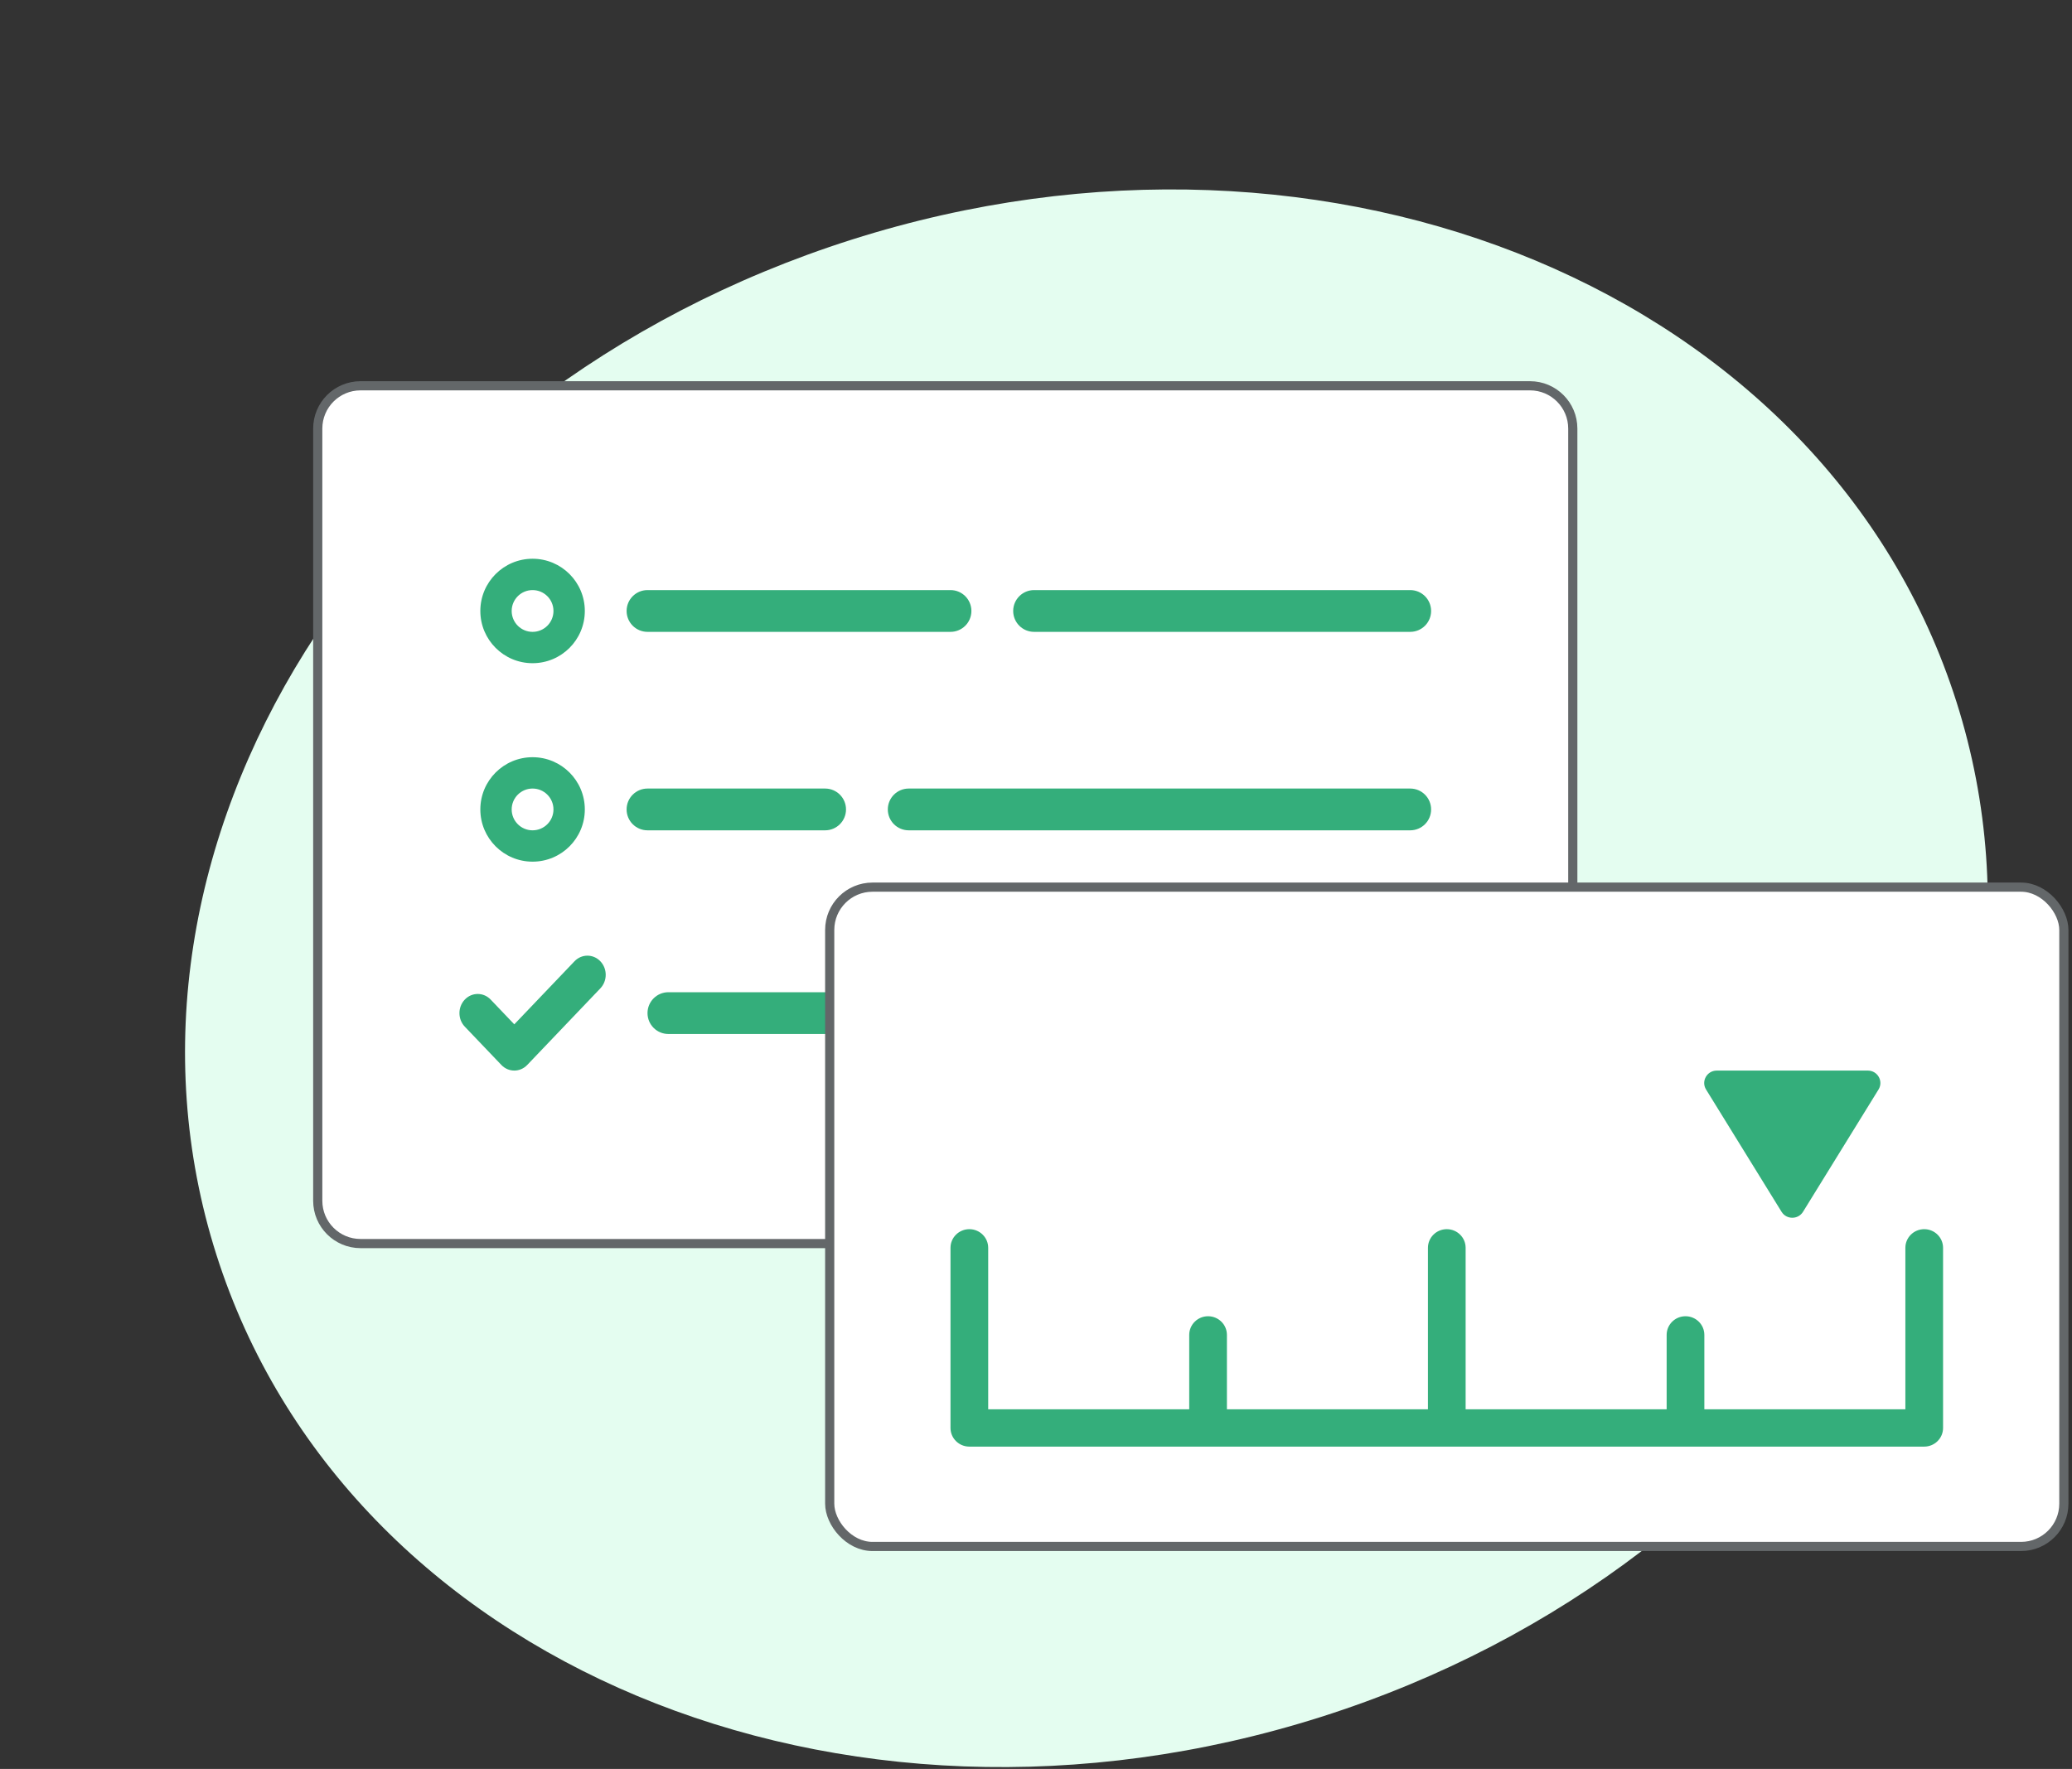 <svg fill="none" height="193" viewBox="-20 -20 226 193" width="226" xmlns="http://www.w3.org/2000/svg"><rect x="-20" y="-20" width="226" height="193" fill="#333333" stroke="none"/><path d="m193.402 56.587c14.137 44.507-16.891 94.084-69.304 110.732-52.413 16.649-106.363-5.935-120.5-50.442-14.137-44.507 16.891-94.084 69.304-110.732 52.413-16.649 106.363 5.935 120.5 50.442z" fill="#e4fdf0"/><path d="m14.658 26.76c0-2.579 2.091-4.67 4.67-4.67h127.553c2.579 0 4.669 2.091 4.669 4.67v84.248c0 2.579-2.09 4.669-4.669 4.669h-127.553c-2.579 0-4.67-2.09-4.67-4.669z" fill="#fff" stroke="#636769"/><g fill="#34ae7b"><path clip-rule="evenodd" d="m43.788 46.659c0 3.147-2.551 5.698-5.698 5.698-3.147 0-5.698-2.551-5.698-5.698 0-3.147 2.551-5.698 5.698-5.698 3.147 0 5.698 2.551 5.698 5.698zm-3.419 0c0 1.259-1.02 2.279-2.279 2.279-1.259 0-2.279-1.02-2.279-2.279 0-1.259 1.02-2.279 2.279-2.279 1.259 0 2.279 1.02 2.279 2.279z" fill-rule="evenodd"/><path d="m50.626 44.38c-1.259 0-2.279 1.02-2.279 2.279 0 1.259 1.02 2.279 2.279 2.279h33.049c1.259 0 2.279-1.02 2.279-2.279 0-1.259-1.02-2.279-2.279-2.279z"/><path d="m92.791 44.38c-1.259 0-2.279 1.02-2.279 2.279 0 1.259 1.02 2.279 2.279 2.279h41.026c1.259 0 2.279-1.02 2.279-2.279 0-1.259-1.02-2.279-2.279-2.279z"/><path clip-rule="evenodd" d="m43.788 68.312c0 3.147-2.551 5.698-5.698 5.698-3.147 0-5.698-2.551-5.698-5.698 0-3.147 2.551-5.698 5.698-5.698 3.147 0 5.698 2.551 5.698 5.698zm-3.419 0c0 1.259-1.02 2.279-2.279 2.279-1.259 0-2.279-1.02-2.279-2.279s1.02-2.279 2.279-2.279c1.259 0 2.279 1.02 2.279 2.279z" fill-rule="evenodd"/><path d="m48.346 68.312c0-1.259 1.02-2.279 2.279-2.279h19.373c1.259 0 2.279 1.02 2.279 2.279s-1.02 2.279-2.279 2.279h-19.373c-1.259 0-2.279-1.02-2.279-2.279z"/><path d="m76.837 68.312c0-1.259 1.02-2.279 2.279-2.279h54.701c1.259 0 2.279 1.02 2.279 2.279s-1.02 2.279-2.279 2.279h-54.701c-1.259 0-2.279-1.02-2.279-2.279z"/><path d="m45.483 87.833c.779-.816.779-2.139 0-2.955s-2.042-.816-2.82 0l-6.567 6.88-2.578-2.701c-.779-.816-2.042-.816-2.82 0s-.779 2.139 0 2.955l3.989 4.179c.779.816 2.042.816 2.82 0z"/><path d="m50.626 90.534c0-1.259 1.02-2.279 2.279-2.279h37.607c1.259 0 2.279 1.02 2.279 2.279s-1.02 2.279-2.279 2.279h-37.607c-1.259 0-2.279-1.02-2.279-2.279z"/></g><rect fill="#fff" height="71.935" rx="4.67" stroke="#636769" width="134.613" x="70.499" y="76.79"/><path d="m174.322 112.213c.535.865 1.805.865 2.339 0l8.237-13.344c.559-.904-.099-2.065-1.169-2.065h-16.475c-1.07 0-1.727 1.161-1.169 2.065z" fill="#34ae7b"/><path d="m85.73 114.107c-1.135 0-2.056.911-2.056 2.035v19.652c0 1.124.92 2.036 2.056 2.036h104.151c1.135 0 2.056-.912 2.056-2.036v-19.652c0-1.124-.921-2.035-2.056-2.035s-2.056.911-2.056 2.035v17.616h-21.926v-8.116c0-1.124-.921-2.036-2.056-2.036s-2.056.912-2.056 2.036v8.116h-21.926v-17.616c0-1.124-.92-2.035-2.056-2.035-1.135 0-2.055.911-2.055 2.035v17.616h-21.927v-8.116c0-1.124-.92-2.036-2.056-2.036-1.135 0-2.055.912-2.055 2.036v8.116h-21.927v-17.616c0-1.124-.92-2.035-2.056-2.035z" fill="#34ae7b"/></svg>
